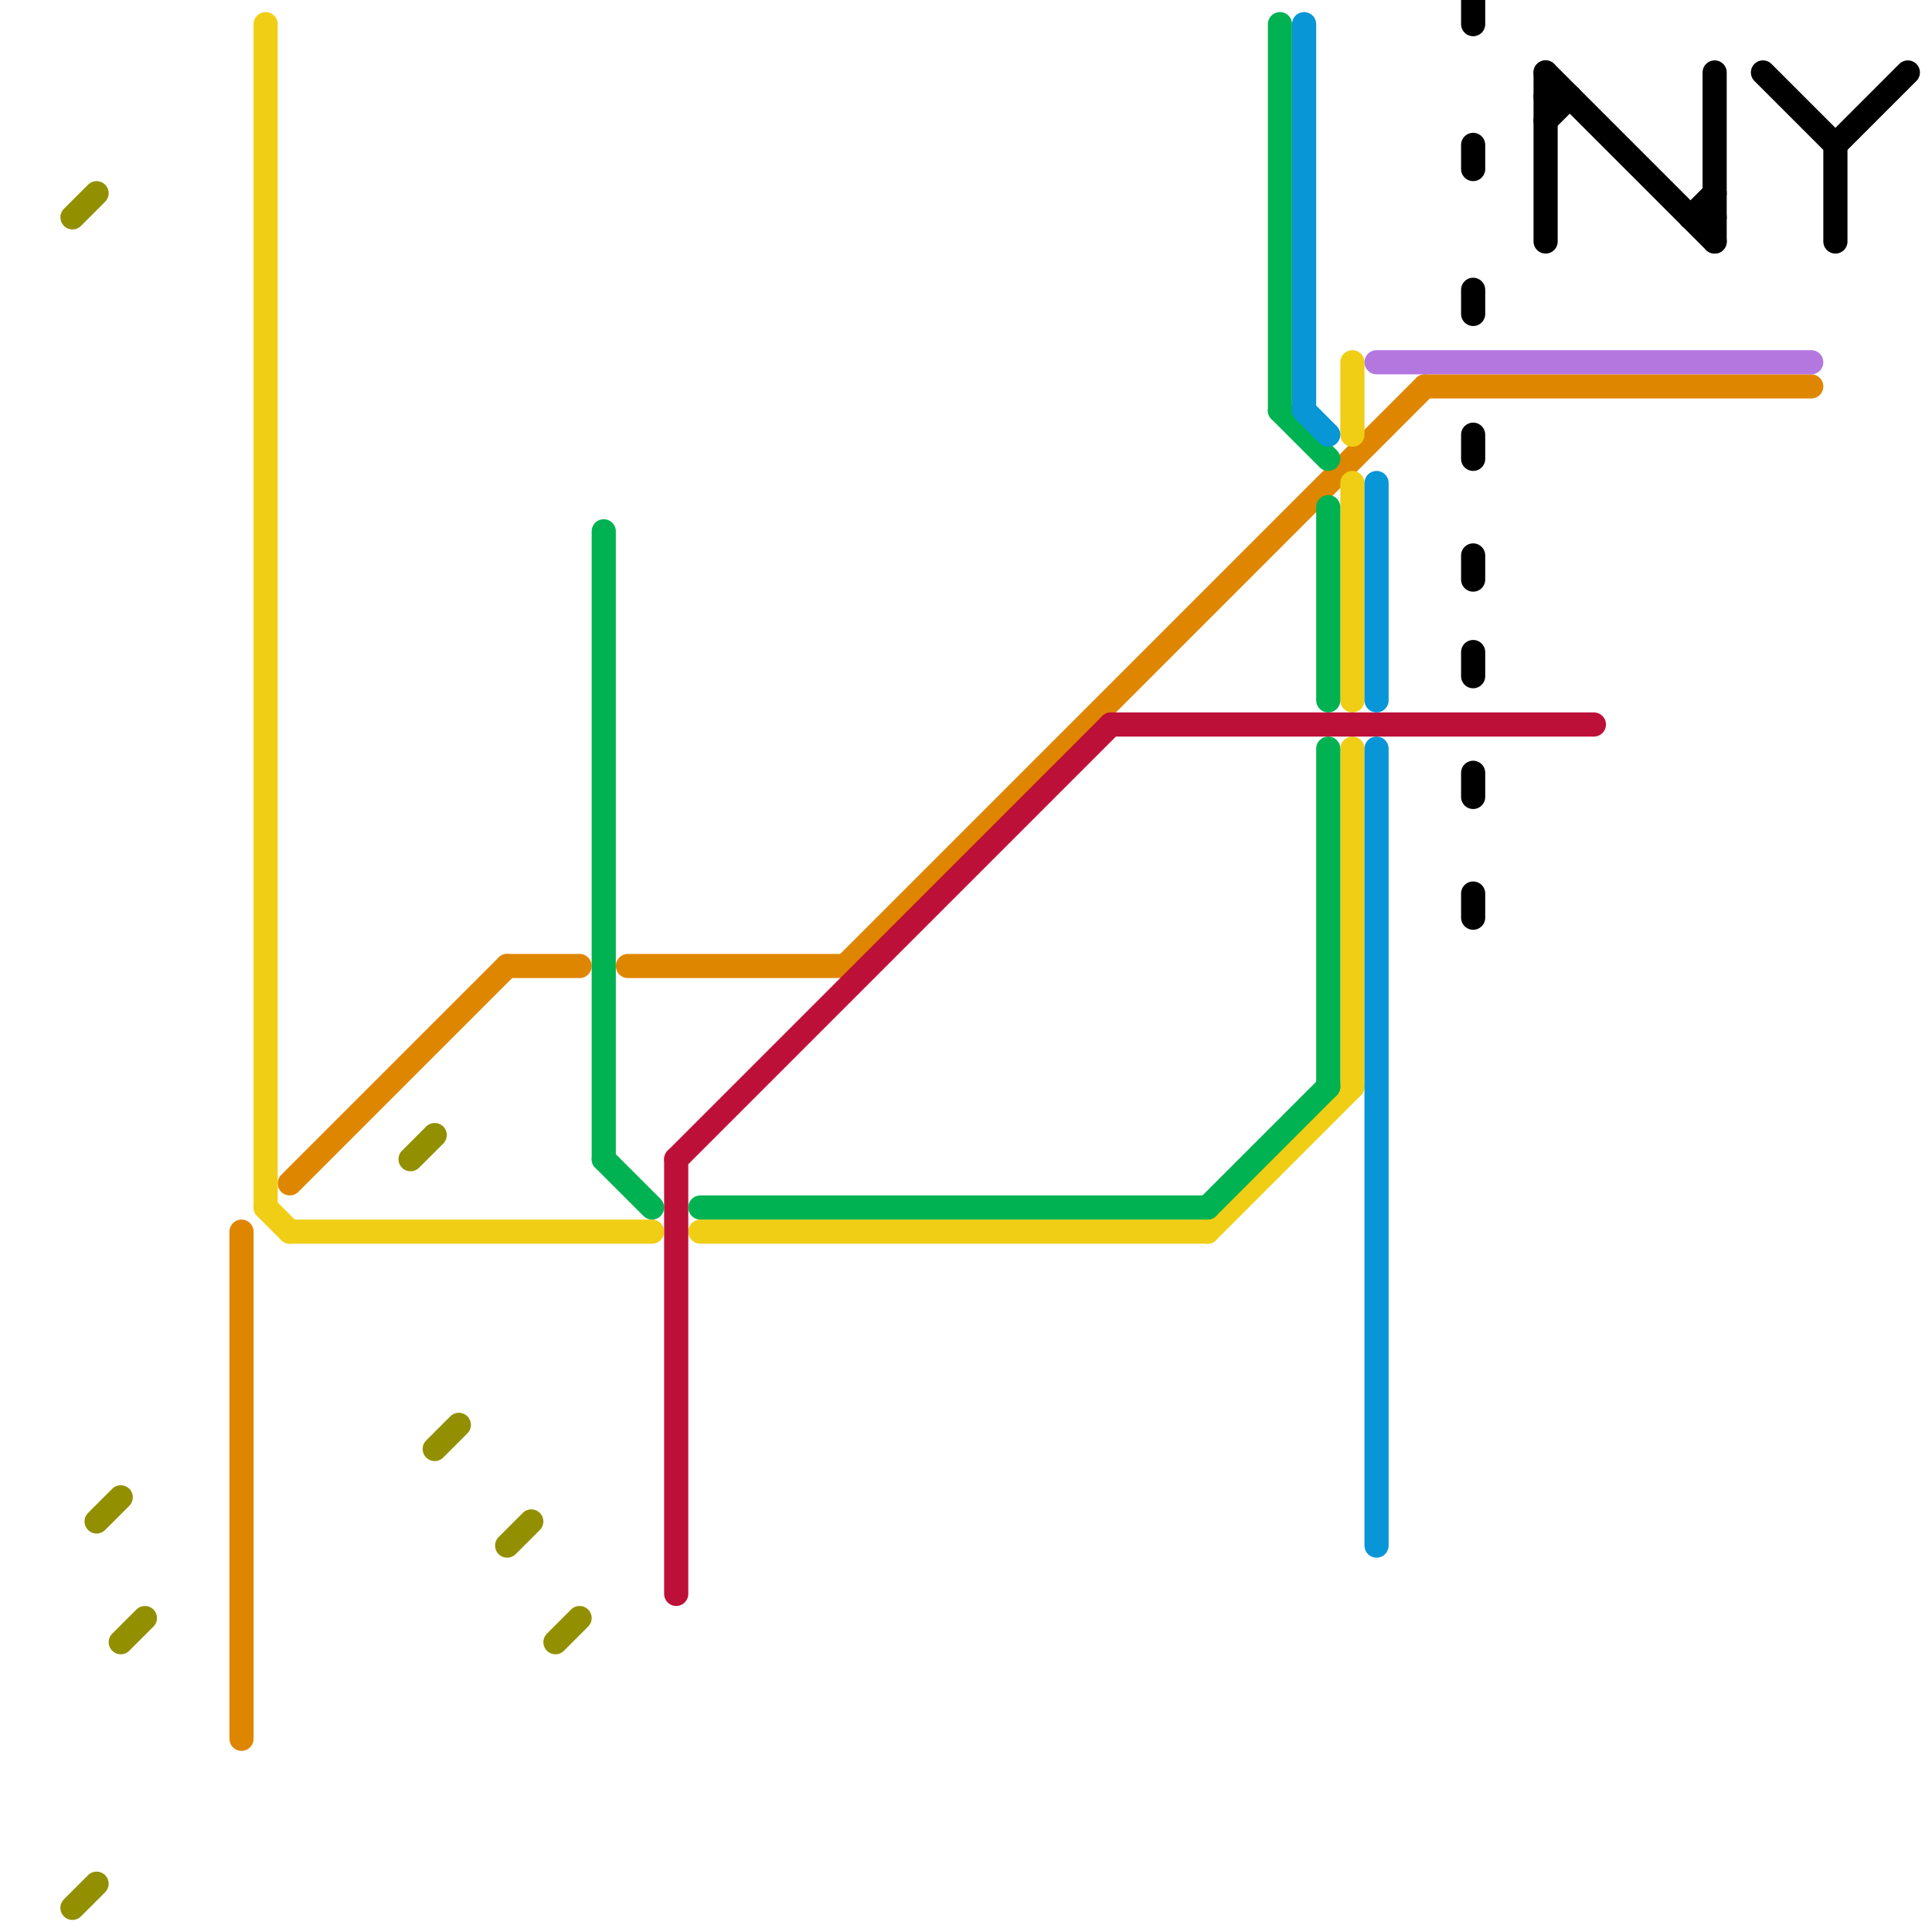 
<svg version="1.1" xmlns="http://www.w3.org/2000/svg" viewBox="0 0 80 80">
<style>text { font: 1px Helvetica; font-weight: 600; white-space: pre; dominant-baseline: central; } line { stroke-width: 1; fill: none; stroke-linecap: round; stroke-linejoin: round; } .c0 { stroke: #df8600 } .c1 { stroke: #f0ce15 } .c2 { stroke: #929000 } .c3 { stroke: #00b251 } .c4 { stroke: #bd1038 } .c5 { stroke: #0896d7 } .c6 { stroke: #b477df } .c7 { stroke: #000000 }</style><defs><g id="wm-xf"><circle r="1.2" fill="#000"/><circle r="0.9" fill="#fff"/><circle r="0.6" fill="#000"/><circle r="0.3" fill="#fff"/></g><g id="wm"><circle r="0.6" fill="#000"/><circle r="0.3" fill="#fff"/></g></defs><line class="c0" x1="26" y1="40" x2="35" y2="40"/><line class="c0" x1="12" y1="49" x2="21" y2="40"/><line class="c0" x1="10" y1="51" x2="10" y2="72"/><line class="c0" x1="35" y1="40" x2="59" y2="16"/><line class="c0" x1="21" y1="40" x2="24" y2="40"/><line class="c0" x1="59" y1="16" x2="75" y2="16"/><line class="c1" x1="56" y1="15" x2="56" y2="18"/><line class="c1" x1="11" y1="1" x2="11" y2="50"/><line class="c1" x1="11" y1="50" x2="12" y2="51"/><line class="c1" x1="56" y1="20" x2="56" y2="29"/><line class="c1" x1="12" y1="51" x2="27" y2="51"/><line class="c1" x1="29" y1="51" x2="50" y2="51"/><line class="c1" x1="56" y1="31" x2="56" y2="45"/><line class="c1" x1="50" y1="51" x2="56" y2="45"/><line class="c2" x1="4" y1="63" x2="5" y2="62"/><line class="c2" x1="23" y1="68" x2="24" y2="67"/><line class="c2" x1="3" y1="79" x2="4" y2="78"/><line class="c2" x1="18" y1="60" x2="19" y2="59"/><line class="c2" x1="21" y1="64" x2="22" y2="63"/><line class="c2" x1="5" y1="68" x2="6" y2="67"/><line class="c2" x1="3" y1="9" x2="4" y2="8"/><line class="c2" x1="17" y1="48" x2="18" y2="47"/><line class="c3" x1="25" y1="48" x2="27" y2="50"/><line class="c3" x1="53" y1="1" x2="53" y2="17"/><line class="c3" x1="53" y1="17" x2="55" y2="19"/><line class="c3" x1="25" y1="22" x2="25" y2="48"/><line class="c3" x1="50" y1="50" x2="55" y2="45"/><line class="c3" x1="29" y1="50" x2="50" y2="50"/><line class="c3" x1="55" y1="31" x2="55" y2="45"/><line class="c3" x1="55" y1="21" x2="55" y2="29"/><line class="c4" x1="28" y1="48" x2="28" y2="66"/><line class="c4" x1="28" y1="48" x2="46" y2="30"/><line class="c4" x1="46" y1="30" x2="66" y2="30"/><line class="c5" x1="54" y1="1" x2="54" y2="17"/><line class="c5" x1="57" y1="31" x2="57" y2="64"/><line class="c5" x1="57" y1="20" x2="57" y2="29"/><line class="c5" x1="54" y1="17" x2="55" y2="18"/><line class="c6" x1="57" y1="15" x2="75" y2="15"/><line class="c7" x1="61" y1="6" x2="61" y2="7"/><line class="c7" x1="61" y1="23" x2="61" y2="24"/><line class="c7" x1="64" y1="3" x2="64" y2="10"/><line class="c7" x1="70" y1="9" x2="71" y2="9"/><line class="c7" x1="61" y1="32" x2="61" y2="33"/><line class="c7" x1="64" y1="3" x2="71" y2="10"/><line class="c7" x1="71" y1="3" x2="71" y2="10"/><line class="c7" x1="73" y1="3" x2="76" y2="6"/><line class="c7" x1="64" y1="4" x2="65" y2="4"/><line class="c7" x1="76" y1="6" x2="76" y2="10"/><line class="c7" x1="70" y1="9" x2="71" y2="8"/><line class="c7" x1="64" y1="5" x2="65" y2="4"/><line class="c7" x1="76" y1="6" x2="79" y2="3"/><line class="c7" x1="61" y1="27" x2="61" y2="28"/><line class="c7" x1="61" y1="0" x2="61" y2="1"/><line class="c7" x1="61" y1="12" x2="61" y2="13"/><line class="c7" x1="61" y1="18" x2="61" y2="19"/><line class="c7" x1="61" y1="37" x2="61" y2="38"/>
</svg>
